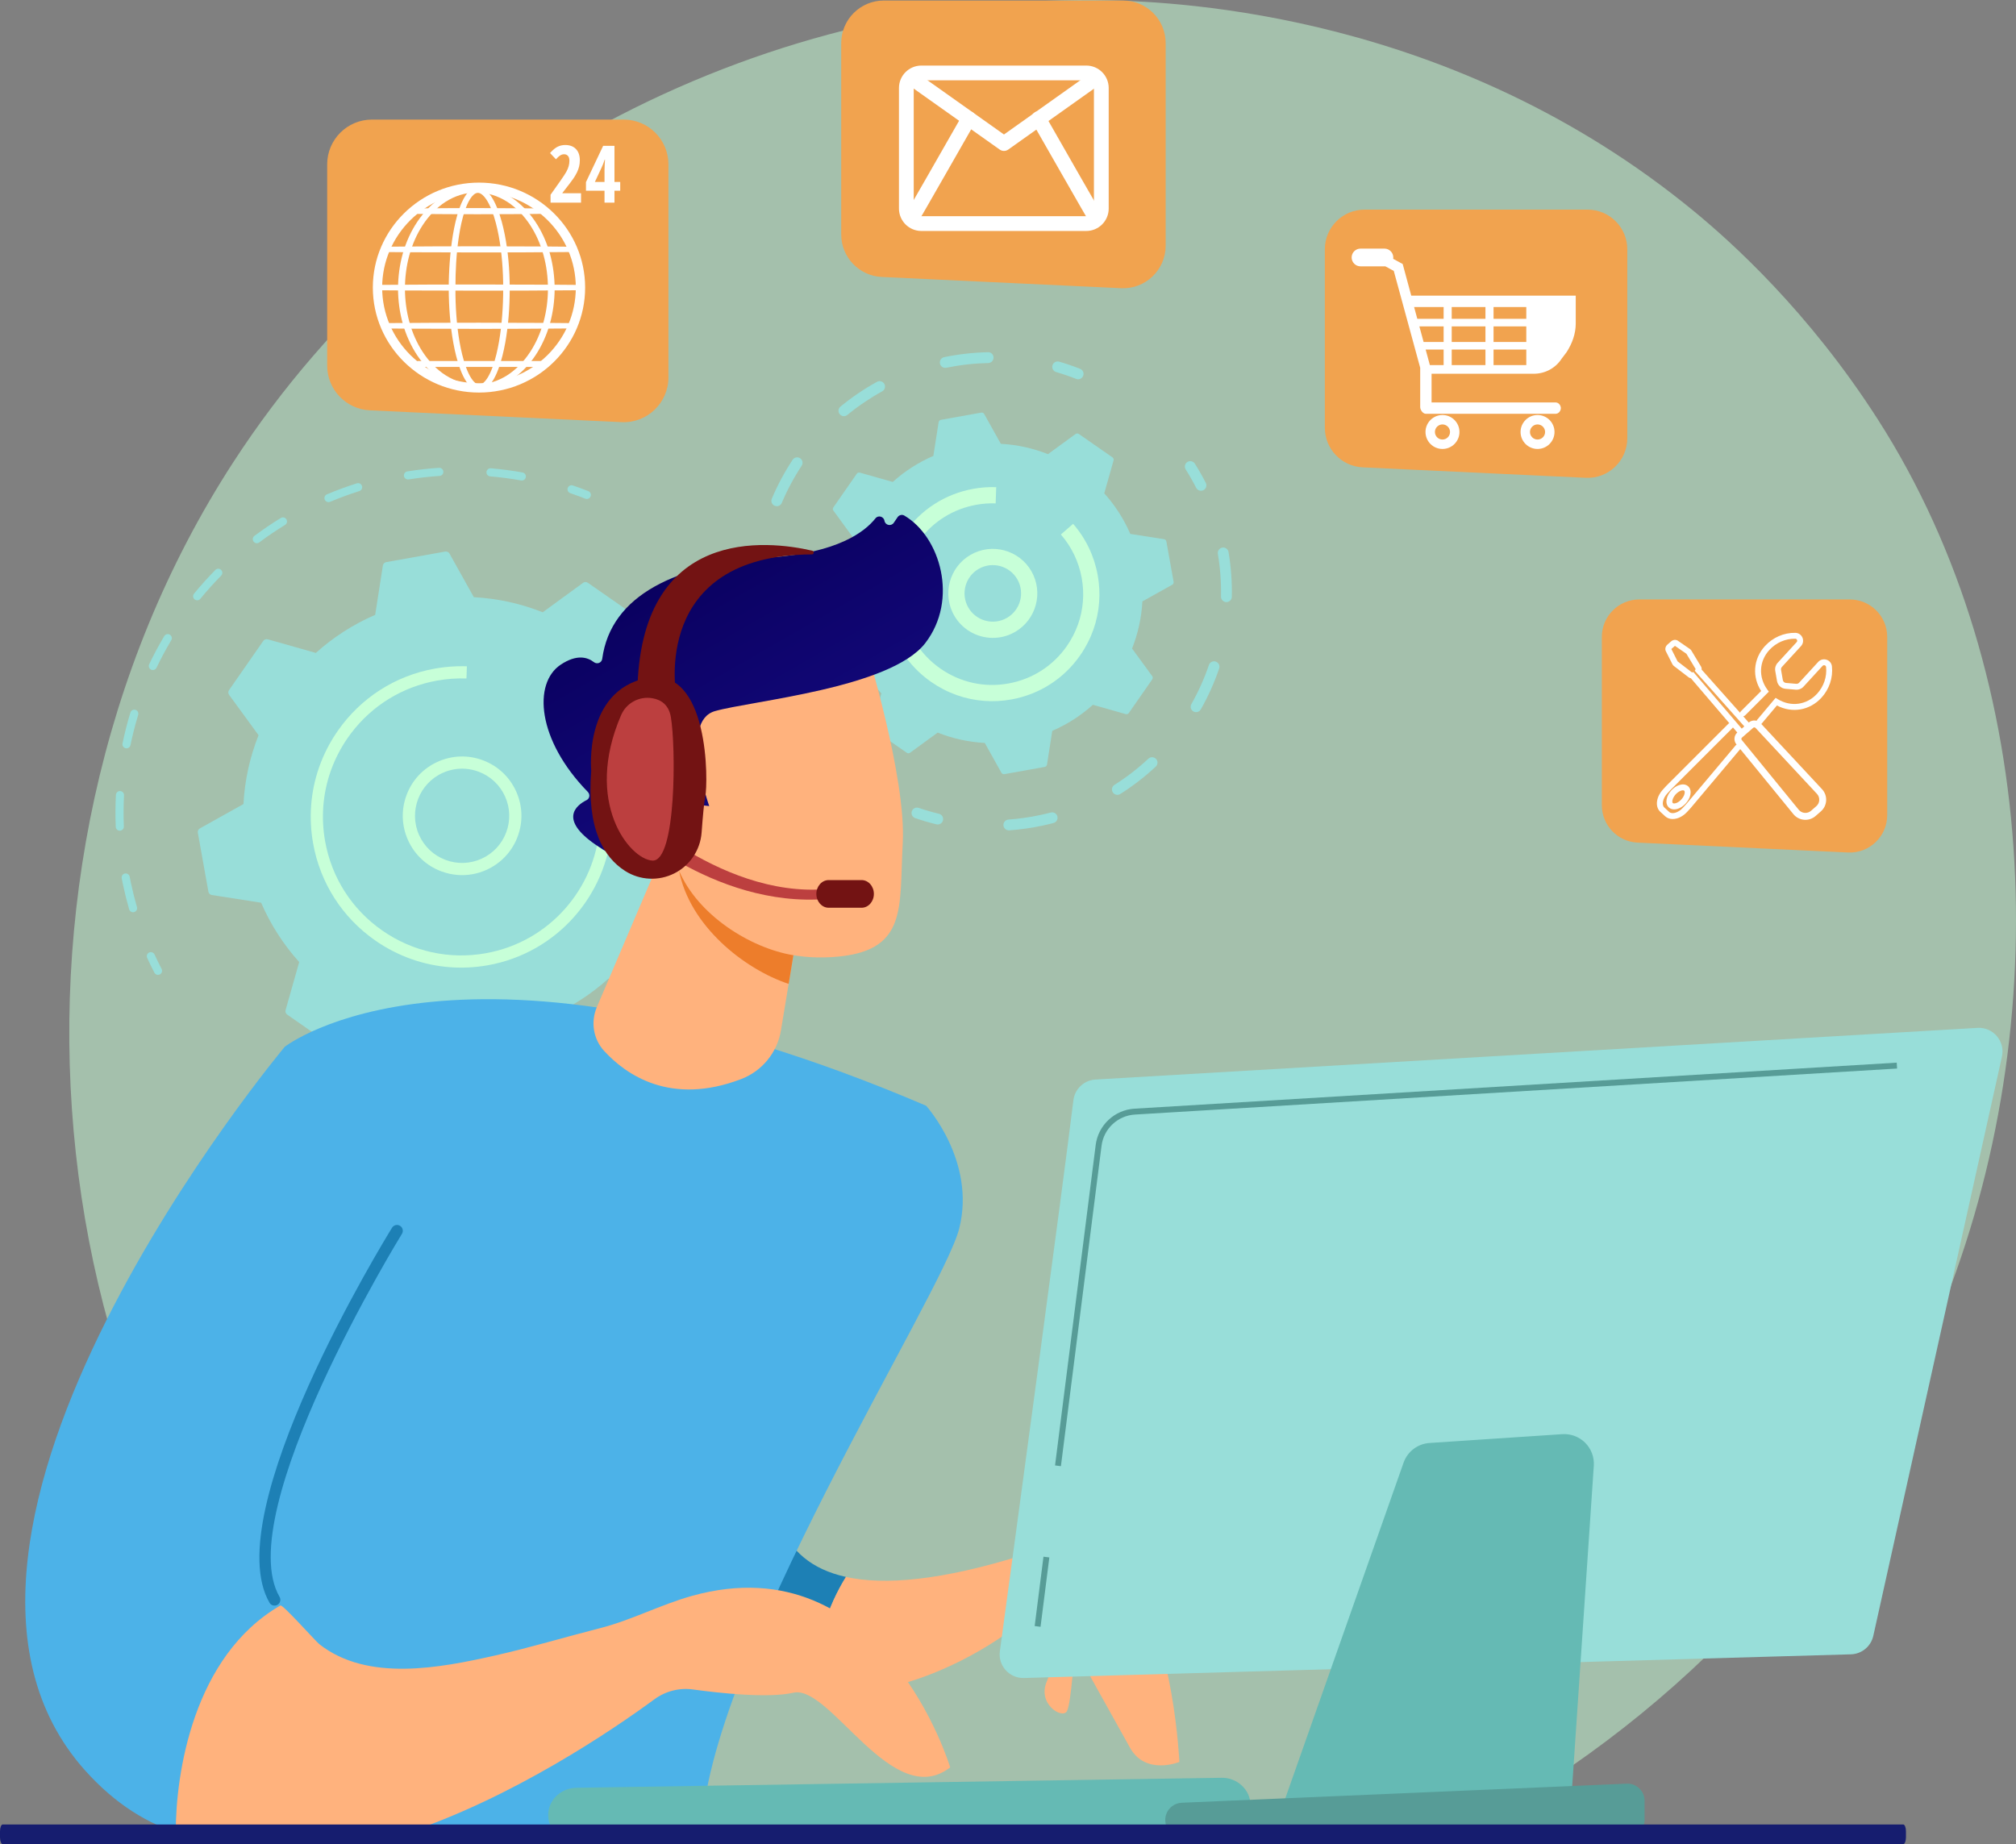 <svg xmlns="http://www.w3.org/2000/svg" xml:space="preserve" width="100%" height="100%" version="1.1" shape-rendering="geometricPrecision" text-rendering="geometricPrecision" image-rendering="optimizeQuality" fill-rule="evenodd" clip-rule="evenodd"
viewBox="0 0 32829.15 30034.49"
 xmlns:xlink="http://www.w3.org/1999/xlink"
 xmlns:xodm="http://www.corel.com/coreldraw/odm/2003">
 <rect x="0" y="0" width="32829.15" height="30034.49" fill="#808080" stroke="none"/>
 <defs>
    <linearGradient id="id0" gradientUnits="userSpaceOnUse" x1="10938.72" y1="8930.68" x2="14588.2" y2="15264.13">
     <stop offset="0" stop-opacity="1" stop-color="#09005D"/>
     <stop offset="1" stop-opacity="1" stop-color="#1A0F91"/>
    </linearGradient>
    <linearGradient id="id1" gradientUnits="userSpaceOnUse" x1="12980.34" y1="11788.53" x2="9001.08" y2="14626.18">
     <stop offset="0" stop-opacity="1" stop-color="#FEBBBA"/>
     <stop offset="1" stop-opacity="1" stop-color="#FF928E"/>
    </linearGradient>
 </defs>
 <g id="Capa_x0020_1">
  <g id="_1775052043584">
   <path fill="#C7FFD8" fill-opacity="0.502" d="M31500.42 21618.46c-1547.06,3642.73 -4389.07,6479.15 -7735.86,8259.95l-16078.91 0c-565.42,-353.34 -1135.01,-771.09 -1690.39,-1266.36 -5402.02,-4817.55 -6557.28,-14356.82 -2199.63,-21079.36 3171.58,-4892.91 8857.07,-7666.42 14259.25,-7527.72 1163.62,29.94 5623.31,214.07 9542.4,3445.77 575.74,474.71 1845.35,1602.61 2989.65,3392.02 2686.94,4201.92 2917.88,10056.06 913.49,14775.7z"/>
   <path fill="#91B3FA" fill-rule="nonzero" d="M12356.68 10560.14c-21.27,-1.62 -41.38,-13.4 -52.71,-33.4 -42.88,-75.6 -88.08,-151.07 -134.31,-224.24 -19.54,-30.86 -10.29,-71.78 20.57,-91.2 30.87,-19.53 71.78,-10.29 91.32,20.46 47.39,75.02 93.74,152.23 137.66,229.79 17.92,31.79 6.82,72.13 -24.96,90.16 -11.91,6.7 -24.86,9.36 -37.57,8.43z"/>
   <path fill="#91B3FA" fill-rule="nonzero" d="M12879.25 11823.74c-27.05,-1.97 -51.21,-20.58 -58.84,-48.31 -45.77,-165.76 -99.63,-330.7 -160.2,-490.44 -12.95,-34.1 4.28,-72.24 38.37,-85.3 34.1,-12.84 72.48,4.16 85.42,38.49 61.96,163.32 117.09,332.31 164.02,501.99 9.71,35.26 -10.98,71.66 -46.23,81.38 -7.52,2.08 -15.15,2.77 -22.54,2.19zm200.89 1352.94c-33.52,-2.42 -60.34,-30.05 -61.15,-64.26 -4.27,-171.19 -16.76,-344.34 -37.1,-514.59 -4.28,-36.3 21.61,-69.24 57.91,-73.63 36.41,-4.39 69.24,21.61 73.51,57.9 20.81,174.31 33.64,351.62 38.03,526.97 0.81,36.52 -27.97,66.92 -64.61,67.85 -2.2,0 -4.4,0 -6.59,-0.24zm-135.12 1361.27c-3.24,-0.23 -6.48,-0.81 -9.71,-1.5 -35.72,-8.09 -58.03,-43.46 -49.94,-79.18 37.92,-167.37 68.2,-338.32 90.16,-508 4.74,-36.18 38.03,-62.88 74.21,-57.1 36.18,4.62 61.84,37.79 57.1,74.09 -22.54,173.73 -53.52,348.84 -92.36,520.26 -7.39,32.36 -37.33,53.74 -69.46,51.43zm-464.2 1286.14c-8.44,-0.69 -16.88,-2.89 -24.97,-7.05 -32.59,-16.42 -45.65,-56.29 -29.12,-88.89 77.55,-152.92 148.75,-311.27 211.52,-470.55 13.41,-33.99 51.9,-50.51 85.76,-37.22 34.1,13.41 50.75,51.9 37.34,85.88 -64.27,162.98 -137.09,325.14 -216.49,481.77 -12.49,24.5 -38.15,38.02 -64.04,36.06zm-762.41 1135.06c-13.76,-0.92 -27.28,-6.24 -38.38,-15.95 -27.62,-23.93 -30.63,-65.65 -6.7,-93.28 112,-129.34 219.38,-265.73 319.13,-405.24 21.27,-29.71 62.54,-36.65 92.36,-15.38 29.71,21.38 36.64,62.65 15.37,92.36 -102.06,142.86 -212.1,282.37 -326.88,414.84 -14.22,16.52 -34.79,24.16 -54.9,22.65zm-1014.97 915.8c-19.19,-1.51 -37.45,-11.1 -49.36,-28.09 -20.92,-29.94 -13.64,-71.2 16.3,-92.12 140.21,-98.25 277.41,-204.25 408.02,-315.33 27.74,-23.57 69.47,-20.11 93.28,7.64 23.7,27.85 20.23,69.58 -7.63,93.27 -133.62,113.74 -274.17,222.28 -417.84,322.84 -12.95,9.01 -28.09,12.83 -42.77,11.79zm-1208.35 639.19c-24.73,-1.84 -47.5,-17.68 -56.87,-42.42 -13.06,-34.21 4.17,-72.47 38.26,-85.42 160.67,-61.03 319.83,-130.26 473.1,-205.62 32.71,-15.96 72.47,-2.66 88.54,30.16 16.18,32.83 2.66,72.48 -30.17,88.66 -156.96,77.21 -319.94,148.07 -484.42,210.48 -9.37,3.59 -18.96,4.86 -28.44,4.16zm-1327.98 325.96c-30.97,-2.31 -56.87,-26.24 -60.68,-58.14 -4.39,-36.29 21.5,-69.24 57.79,-73.63 164.95,-19.65 331.39,-47.28 494.83,-81.95l14.22 -3.01c35.71,-7.51 70.97,15.26 78.48,50.98 7.63,35.71 -15.26,70.97 -50.97,78.48l-14.22 3.01c-167.37,35.6 -337.74,63.8 -506.62,84.03 -4.27,0.46 -8.67,0.57 -12.83,0.23zm-1068.25 24.62c-100.1,-6.24 -202.86,-17.8 -302.72,-30.63 -36.27,-4.74 -61.85,-37.91 -57.16,-74.21 4.68,-36.18 38.09,-60.91 74.03,-57.1 97.56,12.6 198.7,22.31 295.68,29.94 71.77,5.31 145.29,9.25 218.57,11.79 37.34,-1.5 65.07,31.78 63.8,68.31 -1.15,36.53 -31.78,65.19 -68.31,63.92 -75.01,-2.54 -150.38,-6.59 -223.89,-12.02z"/>
   <path fill="#98DED9" fill-rule="nonzero" d="M2568.08 15876.91c-22.13,-1.73 -42.91,-14.33 -53.88,-35.6 -40.6,-78.25 -80.14,-159.16 -117.59,-240.53 -15.27,-33.18 -0.72,-72.48 32.48,-87.85 33.31,-15.26 72.49,-0.58 87.79,32.48 36.53,79.52 75.16,158.58 114.82,234.99 16.83,32.47 4.16,72.35 -28.27,89.23 -11.29,5.89 -23.52,8.09 -35.35,7.28z"/>
   <path fill="#98DED9" fill-rule="nonzero" d="M8492.38 7825.7c-2.32,-0.11 -4.63,-0.46 -6.83,-0.81 -166.21,-29.82 -335.54,-52.12 -503.26,-66.34 -36.41,-3.01 -63.34,-35.03 -60.34,-71.44 3.12,-36.17 34.8,-63.11 70.86,-60.45 0.23,0 0.46,0 0.69,0 171.77,14.56 345.14,37.45 515.41,67.85 35.94,6.47 59.87,40.92 53.4,76.87 -6.02,33.63 -36.53,56.87 -69.93,54.32zm-1854.04 -16.87c-29.86,-2.2 -55.4,-24.74 -60.36,-55.6 -5.77,-36.06 18.84,-70.05 54.94,-75.71 170.5,-27.28 344.23,-46.93 516.45,-58.37 36.18,-2.31 67.97,25.08 70.51,61.61 2.43,36.41 -25.2,67.96 -61.73,70.39 -168.06,11.33 -337.86,30.4 -504.39,56.99 -5.19,0.8 -10.36,1.03 -15.42,0.69zm-1293.65 369.07c-24.02,-1.85 -46.18,-16.65 -56.13,-40.34 -14.17,-33.64 1.62,-72.48 35.31,-86.69 159,-66.93 323.09,-127.27 487.7,-179.28 34.94,-11.1 72.02,8.32 83.02,43.23 11.04,34.79 -8.28,72.01 -43.13,82.99 -160.75,50.86 -320.98,109.69 -476.23,175.12 -10.01,4.16 -20.43,5.66 -30.54,4.97zm-1166.99 668.67c-18.42,-1.39 -36.16,-10.41 -48.09,-26.36 -21.9,-29.24 -15.91,-70.74 13.37,-92.58 137.96,-103.22 282.6,-201.36 429.91,-291.51 31.2,-19.07 71.91,-9.37 91,21.84 19.1,31.1 9.32,71.9 -21.85,90.97 -143.84,88.08 -285.08,183.9 -419.82,284.69 -13.31,9.94 -29.15,14.1 -44.52,12.95zm-971.84 930.12c-13.09,-1.03 -26.01,-5.89 -36.95,-14.79 -28.27,-23.23 -32.42,-64.84 -9.24,-93.16 109.24,-133.39 226.12,-263.31 347.39,-386.41 25.62,-25.89 67.52,-26.24 93.57,-0.58 26.05,25.66 26.32,67.5 0.66,93.63 -118.39,120.09 -232.57,247.01 -339.27,377.27 -14.19,17.34 -35.38,25.55 -56.16,24.04zm-721.49 1135.53c-8,-0.58 -15.98,-2.54 -23.61,-6.24 -32.98,-15.72 -46.94,-55.25 -31.2,-88.19 74.43,-155.81 156.96,-309.89 245.31,-458.19 18.67,-31.44 59.24,-41.84 90.73,-23 31.39,18.72 41.68,59.29 22.94,90.73 -86.27,144.72 -166.86,295.33 -239.52,447.44 -12.12,25.31 -38.26,39.42 -64.65,37.45zm-429.18 1275.27c-2.83,-0.23 -5.69,-0.57 -8.53,-1.15 -35.8,-7.4 -58.81,-42.43 -51.45,-78.26 34.85,-169.1 78.06,-338.55 128.42,-503.61 10.65,-35.02 47.85,-54.55 82.61,-44.04 34.95,10.75 54.67,47.74 43.99,82.65 -49.17,161.24 -91.36,326.65 -125.39,491.82 -6.81,32.94 -36.98,55.02 -69.65,52.59zm-109.49 1341.39c-33.07,-2.55 -59.73,-29.48 -61.09,-63.34 -7.01,-172.46 -6.02,-347.46 3,-519.8 1.89,-36.52 33.01,-64.61 69.51,-62.64 35.15,2.31 64.58,32.94 62.64,69.46 -8.78,168.41 -9.77,339.25 -2.92,507.54 1.48,36.53 -26.9,67.39 -63.44,68.89 -2.6,0.12 -5.15,0 -7.7,-0.11zm215.84 1328.09c-26.8,-1.96 -50.78,-20.22 -58.65,-47.62 -37.46,-130.04 -70.79,-263.31 -98.95,-396 -7.74,-36.53 -15.1,-72.94 -22.14,-109.35 -6.91,-35.94 16.61,-70.62 52.49,-77.55 36.1,-7.06 70.59,16.64 77.51,52.47 6.83,35.6 14.06,71.32 21.59,107.03 27.54,129.46 60.07,259.61 96.66,386.76 10.11,35.02 -10.16,71.78 -45.26,81.83 -7.78,2.32 -15.61,3.01 -23.25,2.43z"/>
   <path fill="#98DED9" fill-rule="nonzero" d="M9551.15 8126.34c-6.47,-0.46 -12.94,-1.96 -19.41,-4.39 -80.34,-31.79 -162.87,-62.18 -245.28,-90.16 -34.56,-11.78 -53.06,-49.35 -41.27,-84.03 11.79,-34.56 49.48,-53.4 83.92,-41.26 84.38,28.78 168.99,59.76 251.29,92.35 33.98,13.41 50.62,51.78 37.21,85.88 -10.86,27.63 -38.25,43.81 -66.46,41.61z"/>
   <path fill="#98DED9" fill-rule="nonzero" d="M9572.54 9491.31c-23.35,-16.3 -54.56,-15.95 -77.56,0.93l-657.12 479.68c-353.11,-140.32 -731.08,-225.28 -1121.53,-245.85l-396.35 -709.82c-13.99,-24.97 -42.08,-38.26 -70.16,-33.18l-960.58 172c-28.07,5.09 -49.86,27.39 -54.27,55.48l-125.35 803.33c-358.99,154.89 -684,365.72 -966.46,619.89l-782.74 -221.81c-27.44,-7.74 -56.78,2.78 -73.06,26.12l-557.55 800.91c-16.31,23.46 -15.95,54.55 0.86,77.55l479.68 657.12c-140.24,353.12 -225.17,731.08 -245.83,1121.53l-709.83 396.47c-24.91,13.87 -38.23,41.96 -33.21,70.04l172.07 960.65c5.02,28.09 27.31,49.82 55.49,54.21l803.3 125.41c154.9,358.9 365.76,683.93 619.88,966.42l-221.79 782.76c-7.76,27.39 2.72,56.75 26.13,73.05l800.87 557.48c23.41,16.41 54.58,15.95 77.61,-0.81l657.07 -479.69c353.1,140.21 731.05,225.16 1121.51,245.85l396.46 709.82c13.87,24.85 42.07,38.26 70.16,33.17l960.53 -171.99c28.09,-5.08 49.82,-27.39 54.21,-55.48l125.41 -803.33c359.01,-154.88 684.04,-365.83 966.42,-619.89l782.76 221.81c27.39,7.74 56.75,-2.77 73.05,-26.12l557.59 -800.9c16.3,-23.47 15.95,-54.56 -0.93,-77.56l-479.68 -657.12c140.32,-353.11 225.28,-731.08 245.85,-1121.54l709.94 -396.46c24.85,-13.87 38.14,-42.07 33.17,-70.16l-172.11 -960.53c-4.97,-28.08 -27.28,-49.81 -55.48,-54.21l-803.33 -125.41c-154.88,-359.01 -365.71,-683.93 -619.89,-966.42l221.81 -782.76c7.75,-27.39 -2.66,-56.75 -26.12,-73.05l-800.9 -557.59z"/>
   <path fill="#C7FFD8" fill-rule="nonzero" d="M7581.09 12520.96c-126.22,-9.36 -253.48,12.83 -372.07,66.46 -385.49,174.19 -557.37,629.6 -383.18,1015.09 84.5,186.78 236.49,329.42 428.25,401.89 191.76,72.36 400.17,65.77 586.95,-18.72 186.68,-84.38 329.43,-236.49 401.78,-428.25 72.36,-191.76 65.77,-400.16 -18.72,-586.95 -84.38,-186.68 -236.49,-329.42 -428.25,-401.78 -69.93,-26.36 -142.17,-42.31 -214.76,-47.74zm-126.69 1729.18c-91.42,-6.82 -182.28,-26.82 -270.47,-59.99 -241.23,-91.2 -432.7,-270.82 -538.92,-505.81 -106.27,-235.1 -114.65,-497.48 -23.56,-738.83 91.07,-241.34 270.74,-432.76 505.73,-538.98 235.1,-106.23 497.49,-114.55 738.83,-23.58 241.35,91.08 432.76,270.7 538.98,505.81 106.34,235.1 114.66,497.48 23.58,738.83 -91.08,241.35 -270.7,432.64 -505.81,538.98 -149.22,67.5 -309.54,95.48 -468.36,83.57z"/>
   <path fill="#C7FFD8" fill-rule="nonzero" d="M7327.61 15752.31c-432.3,-32.25 -849.88,-179.62 -1215.08,-433.91 -537.93,-374.51 -897.83,-936.03 -1013.42,-1581.23 -37.14,-207.25 -47.6,-415.19 -32.32,-619.9 32.31,-432.29 179.66,-849.68 433.84,-1214.82 374.49,-537.94 936.07,-897.88 1581.24,-1013.46 16.88,-3.01 33.75,-5.9 50.63,-8.44 138.81,-21.96 279.14,-32.02 418.42,-30.17 17.34,0.23 34.68,0.69 52.01,1.27l-6.93 198.47c-159.28,-5.67 -320.52,5.89 -479.11,34.33l0 0c-561.43,100.56 -1053.97,402.47 -1396.92,853.84 -19.3,25.42 -38.11,51.32 -56.4,77.55 -233.62,335.67 -369.04,719.3 -398.73,1116.58 -14.08,188.17 -4.43,379.24 29.69,569.72 106.22,592.96 437.02,1109.18 931.46,1453.39 494.4,344.22 1093.3,475.3 1686.26,368.96 1033.57,-185.06 1777.14,-1050.92 1851.81,-2052.71 13.76,-184.83 4.74,-374.27 -29.36,-564.99 -72.12,-402.36 -251.51,-777.09 -518.87,-1083.51l149.69 -130.5c290.93,333.47 486.16,741.14 564.53,1178.99 37.21,207.48 47.04,413.57 32.01,614.69 -81.26,1090.1 -890.36,2032.02 -2014.79,2233.48 -207.13,37.11 -415.08,47.63 -619.66,32.37z"/>
   <path fill="#98DED9" fill-rule="nonzero" d="M19550.58 7992.73c-29.71,-2.2 -57.56,-19.42 -72.01,-47.97 -52.01,-102.06 -109.23,-202.74 -170.26,-299.26 -26.01,-41.03 -13.75,-95.47 27.39,-121.48 41.15,-25.89 95.59,-13.64 121.6,27.4 63.92,101.02 123.91,206.55 178.35,313.47 22.08,43.46 4.74,96.4 -38.61,118.47 -14.9,7.63 -30.86,10.52 -46.46,9.37z"/>
   <path fill="#98DED9" fill-rule="nonzero" d="M19964.61 9805.94c-46.35,-3.47 -82.53,-42.65 -81.49,-89.7 4.86,-231.86 -12.25,-466.16 -50.97,-696.18 -8.09,-48.08 24.27,-93.51 72.24,-101.48 47.97,-8.55 93.51,24.15 101.6,72.12 40.57,241 58.49,486.39 53.4,729.13 -1.04,48.77 -41.38,87.26 -89.93,86.34 -1.73,0 -3.23,-0.12 -4.85,-0.23zm-493.79 1792.52c-12.59,-0.92 -25.08,-4.51 -36.87,-11.21 -42.3,-23.93 -57.21,-77.67 -33.17,-120.1 114.66,-202.62 210.83,-416.92 285.61,-636.88 15.72,-46.12 65.54,-70.97 111.89,-55.02 46.12,15.72 70.74,65.65 55.02,111.77 -78.37,230.37 -179.04,454.84 -299.25,667.06 -17.34,30.62 -50.28,46.81 -83.23,44.38zm-1281.74 1346.47c-26.82,-1.96 -52.48,-16.18 -67.96,-40.8 -26.01,-41.15 -13.76,-95.59 27.39,-121.6 196.38,-123.91 382.13,-267.47 552.16,-426.4 35.49,-33.29 91.2,-31.44 124.6,4.28 33.17,35.49 31.33,91.31 -4.28,124.49 -178,166.56 -372.65,316.71 -578.39,446.74 -16.53,10.52 -35.37,14.68 -53.52,13.29zm-1767.21 578.4c-42.88,-3.24 -78.14,-37.45 -81.25,-81.6 -3.47,-48.55 33.05,-90.74 81.6,-94.21 170.61,-12.13 342.83,-36.52 511.93,-72.47 59.64,-12.6 118.6,-26.7 176.85,-41.96 47.16,-12.48 95.36,15.72 107.73,62.88 12.37,47.04 -15.84,95.25 -62.88,107.61 -61.03,16.07 -122.64,30.63 -185.17,43.93 -176.96,37.56 -357.28,63.11 -535.86,75.82 -4.4,0.35 -8.67,0.35 -12.95,0z"/>
   <path fill="#98DED9" fill-rule="nonzero" d="M15263.69 13427.39c-4.74,-0.34 -9.48,-1.04 -14.22,-2.19 -116.62,-28.09 -233.14,-61.96 -346.18,-100.8 -46,-15.72 -70.62,-65.76 -54.79,-111.88 15.72,-46.01 65.77,-70.51 111.89,-54.91 107.96,36.99 219.04,69.36 330.35,96.17 47.39,11.44 76.51,59.07 65.07,106.34 -10.28,42.54 -49.82,70.39 -92.12,67.27z"/>
   <path fill="#91B3FA" fill-rule="nonzero" d="M12773.02 11478.83c-29.47,-2.2 -57.1,-19.07 -71.78,-47.28 -54.9,-105.99 -105.76,-216.26 -150.95,-327.69 -18.27,-44.96 3.46,-96.51 48.54,-114.77 45.08,-18.27 96.52,3.46 114.78,48.66 43.12,106.22 91.66,211.41 144.14,312.66 22.42,43.12 5.55,96.29 -37.68,118.71 -15.03,7.86 -31.33,10.87 -47.05,9.71z"/>
   <path fill="#98DED9" fill-rule="nonzero" d="M15386.33 5990.76c-38.26,-2.78 -71.55,-30.63 -79.76,-70.04 -9.82,-47.63 20.92,-94.32 68.66,-104.15 235.45,-48.55 475.76,-75.48 714.21,-80.1 49.7,-2.89 88.89,37.56 89.82,86.34 0.92,48.66 -37.69,88.89 -86.35,89.81 -227.71,4.51 -457.14,30.29 -682.19,76.64 -8.21,1.73 -16.42,2.08 -24.39,1.5zm-1650.35 787.15c-23.12,-1.74 -45.54,-12.6 -61.5,-31.91 -30.97,-37.56 -25.54,-93.16 12.03,-124.02 184.82,-152.11 385.02,-287.93 595.04,-403.51 42.65,-23.35 96.17,-7.75 119.75,34.79 23.34,42.65 7.86,96.17 -34.8,119.75 -200.42,110.27 -391.49,239.84 -567.99,385.02 -18.15,15.02 -40.69,21.5 -62.53,19.88zm-1092.88 1466.22c-9.24,-0.69 -18.61,-2.89 -27.74,-6.82 -44.85,-18.84 -65.77,-70.51 -46.93,-115.36 93.05,-220.54 207.14,-433.56 339.02,-633.65 26.82,-40.57 81.49,-51.78 122.18,-24.96 40.57,26.7 51.78,81.37 24.96,122.06 -125.87,190.95 -234.87,394.61 -323.76,605.09 -15.02,35.72 -50.97,56.3 -87.73,53.64zm-284.46 1806.62c-42.3,-3.24 -77.33,-36.64 -81.14,-80.22 -18.26,-208.28 -19.65,-419.58 -4.16,-627.98 2.31,-30.51 4.97,-60.91 7.97,-91.31 4.86,-48.32 49.13,-80.8 96.41,-78.95 48.43,4.74 83.79,47.97 78.94,96.4 -2.89,28.9 -5.32,57.79 -7.51,86.92 -14.91,198.93 -13.53,400.63 3.93,599.55 4.27,48.43 -31.56,91.2 -80.1,95.48 -4.86,0.46 -9.71,0.46 -14.34,0.11z"/>
   <path fill="#98DED9" fill-rule="nonzero" d="M17550.11 6176.74c-8.66,-0.58 -17.33,-2.54 -25.89,-5.9 -106.33,-42.07 -215.8,-79.52 -325.49,-111.42 -46.69,-13.52 -73.63,-62.53 -59.99,-109.23 13.53,-46.7 62.3,-73.75 109.23,-59.99 114.89,33.41 229.67,72.59 341.1,116.63 45.31,17.91 67.5,69.12 49.59,114.43 -14.57,36.75 -51.09,58.25 -88.55,55.48z"/>
   <path fill="#98DED9" fill-rule="nonzero" d="M17567.92 7067.8c-16.07,-11.21 -37.34,-10.98 -53.06,0.58l-449.52 328.15c-241.57,-95.94 -500.14,-154.08 -767.26,-168.18l-271.17 -485.58c-9.48,-17.11 -28.78,-26.24 -47.97,-22.77l-657.11 117.66c-19.19,3.47 -34.1,18.73 -37.1,38.03l-85.77 549.5c-245.62,106 -468.01,250.25 -661.16,424.09l-535.51 -151.76c-18.73,-5.32 -38.84,1.85 -49.93,17.91l-381.44 547.88c-11.21,15.96 -10.98,37.34 0.58,53.06l328.15 449.52c-95.94,241.57 -154.08,500.14 -168.18,767.26l-485.58 271.17c-17.11,9.48 -26.12,28.78 -22.77,47.97l117.78 657.11c3.35,19.19 18.61,34.1 37.91,37.1l549.5 85.77c106,245.62 250.25,467.9 424.09,661.16l-151.65 535.51c-5.32,18.73 1.85,38.84 17.8,49.93l547.89 381.44c16.06,11.21 37.33,10.87 53.05,-0.57l449.52 -328.16c241.57,95.94 500.14,154.08 767.26,168.18l271.17 485.58c9.59,16.99 28.78,26.13 47.97,22.77l657.23 -117.78c19.18,-3.35 34.1,-18.61 36.99,-37.91l85.76 -549.5c245.62,-106 468.01,-250.25 661.16,-424.09l535.51 151.65c18.73,5.31 38.84,-1.85 49.93,-17.8l381.44 -547.88c11.21,-16.07 10.98,-37.34 -0.57,-53.17l-328.16 -449.41c95.94,-241.57 154.08,-500.14 168.18,-767.26l485.58 -271.17c17.11,-9.59 26.24,-28.78 22.77,-48.08l-117.78 -657c-3.35,-19.3 -18.61,-34.21 -37.91,-37.22l-549.5 -85.76c-105.99,-245.51 -250.25,-467.9 -424.09,-661.05l151.77 -535.51c5.31,-18.73 -1.86,-38.84 -17.92,-50.05l-547.88 -381.32z"/>
   <path fill="#C7FFD8" fill-rule="nonzero" d="M15977.56 9244.42c-231.52,104.49 -334.63,377.97 -230.02,609.37 104.6,231.29 377.85,334.63 609.37,229.9 231.41,-104.6 334.51,-377.96 230.02,-609.37 -104.61,-231.29 -377.97,-334.62 -609.37,-229.9l0 0zm136.85 1142.46c-256.26,-19.07 -494.71,-174.08 -607.76,-424.21 -164.71,-364.21 -2.31,-794.54 361.91,-959.25l0 0c364.33,-164.6 794.66,-2.2 959.25,362.02 164.6,364.21 2.2,794.54 -362.02,959.25 -113.96,51.44 -234.52,70.97 -351.38,62.19z"/>
   <path fill="#C7FFD8" fill-rule="nonzero" d="M16027.26 11414.91c-307.12,-22.77 -603.71,-127.49 -863.09,-308.16 -382.13,-265.96 -637.69,-664.85 -719.88,-1123.04 -26.35,-147.26 -33.75,-294.98 -22.88,-440.38 22.88,-307 127.61,-603.49 308.15,-862.86 265.97,-382.13 664.86,-637.81 1123.16,-719.88 122.41,-21.96 246.89,-30.86 370.11,-26.47l-9.36 264.23c-104.38,-3.7 -210.14,3.82 -314.05,22.43 -371.84,66.69 -697.57,268.04 -922.73,568.92 -3.35,4.5 -6.71,9.01 -10.06,13.64 -6.82,9.36 -13.52,18.61 -20.11,28.2 -153.15,219.96 -241.92,471.48 -261.34,732.01 -9.25,123.22 -2.89,248.63 19.42,373.47 69.69,388.83 286.54,727.15 610.64,952.78 324.22,225.85 716.87,311.97 1105.59,241.92 388.72,-69.58 727.16,-286.43 952.78,-610.53 153.16,-220.08 241.93,-471.6 261.35,-732.13 9.24,-123.21 2.89,-248.51 -19.42,-373.34 -47.28,-264.01 -164.83,-509.63 -340.06,-710.4l199.27 -173.84c206.67,236.83 345.26,526.49 400.98,837.54 26.46,147.14 33.86,294.86 23,440.27 -22.89,307 -127.61,603.48 -308.16,862.86 -265.97,382.13 -664.85,637.81 -1123.16,719.87 -147.14,26.36 -294.86,33.75 -440.15,22.89z"/>
   <path fill="#1D80B5" d="M13775.62 25682.5c-2291.16,-505.23 -565.22,-3904.06 -483.84,-4035.6l-4105.88 1441.83c0,0 -366.65,1975.84 2188.41,3794.26 646.36,460.03 1300.46,658.38 1917.01,698.84 -42.08,-793.16 192.79,-1427.27 484.3,-1899.33z"/>
   <path fill="#FFB27D" d="M18439.21 25838.89c-673.29,-822.75 -1790.33,-509.51 -1790.33,-509.51 -1331.21,414.61 -2250.36,490.55 -2873.26,353.12 -291.51,472.06 -526.38,1106.17 -484.3,1899.33 1334.22,87.49 2492.63,-566.38 3016.35,-922.04 188.64,-128.07 446.05,-86.35 579.44,98.48 135.58,187.71 251.52,425.01 164.13,615.15 -172.34,374.97 247.36,629.14 322.14,496.68 74.79,-132.46 124.84,-1029.88 124.84,-1029.88 0,0 649.71,1174.48 905.04,1627.35 255.22,452.87 802.18,228.28 802.18,228.28 0,0 -93.05,-2034.21 -766.23,-2856.96z"/>
   <path fill="#4CB2E8" d="M4636.62 17048.73c0,0 2882.86,-2271.05 10444.1,959.26 0,0 817.77,902.04 539.21,2001.27 -275.72,1087.56 -4132.46,7085.3 -4196.07,9869.15l-6941.04 0c-373.71,-1811.02 -1352.69,-7612.16 153.8,-12829.68z"/>
   <path fill="#FFB27D" d="M10753.72 13978.16l-1034.5 2424.32c-102.65,240.66 -58.61,520.38 118.36,713.29 357.39,389.76 1082.58,896.96 2230.71,459.11 341.56,-130.15 589.03,-432.29 648.79,-792.92l440.04 -2656.89 -2403.4 -146.91z"/>
   <path fill="#FFB27D" d="M14106.32 10551.71c0,0 653.3,2115.7 594.12,3181.29 -59.07,1065.6 92.46,1778.31 -1155.87,1854.94 -1248.34,76.64 -2211.87,-648.32 -2652.95,-1765.59 0,0 -694.34,-1723.17 -423.63,-2366.98 270.59,-643.83 3638.33,-903.66 3638.33,-903.66z"/>
   <path fill="#ED7D2B" d="M12842.61 16024.07l77.31 -466.81c-710.66,-118.23 -1557.18,-657.72 -1862.1,-1377.28 170.86,890.59 1051.05,1600.62 1784.79,1844.09z"/>
   <path fill="url(#id0)" d="M11394.65 13110.57l154.77 17.22c0,0 -491.94,-1379.41 94.09,-1546.78 586.14,-167.37 2856.61,-372.43 3423.45,-1106.75 546.38,-707.85 244,-1734.73 -341.44,-2077.9 -37.11,-21.73 -85.07,-8.56 -109.23,27.04l-61.84 90.85c-42.31,62.19 -138.82,41.27 -151.65,-32.82 -12.14,-70.4 -102.3,-95.48 -146.57,-39.53 -172.91,219.27 -612.61,558.05 -1699.35,635.84 -1541.93,110.27 -2609.03,610.3 -2750.05,1651.74 -8.9,66 -83.68,94.55 -136.39,53.86 -103.92,-80.45 -278.91,-132.23 -539.79,41.73 -453.8,302.61 -384.91,1226.38 441.43,2072.24 39.29,40.22 31.43,107.61 -18.73,132.93 -176.85,88.88 -451.14,316.82 147.72,728.31 612.61,420.85 1002.49,425.94 1152.05,404.9 40.34,-5.66 70.63,-38.38 72.59,-78.94l46.01 -931.75c2.42,-48.2 44.96,-84.38 92.93,-79.06l330 36.87z"/>
   <path fill="url(#id1)" d="M11411.06 13308.34c0,0 -191.3,-1326.25 -809.57,-1029.3 -618.16,296.94 138.82,1477.55 598.05,1577.64l211.52 -548.34z"/>
   <path fill="#65BAB4" d="M9382.05 30008.11c7.97,0.35 16.06,0.35 24.16,0.23l10497.26 -162.52c259.49,-3.92 465.7,-206.78 460.61,-453.21 -5.08,-246.43 -220.42,-446.98 -479.11,-438.77l-10497.26 162.4c-259.49,3.93 -465.7,206.9 -460.61,453.22 4.97,238.69 206.44,430.56 454.95,438.65z"/>
   <path fill="#731313" d="M11012.4 11321.05c0,0 -427.21,-2279.03 2207.48,-2291.74 36.41,-0.23 42.54,-52.48 6.94,-60.68 -721.73,-166.33 -2816.62,-412.65 -2848.18,2322.25 401.43,144.49 633.76,30.17 633.76,30.17z"/>
   <path fill="#98DED9" d="M17479.61 17918.99c-176.39,1441.83 -970.24,7300.01 -1197.48,8973.82 -31.91,235.45 155,442.47 392.53,435.65l13466 -385.37c176.26,-4.97 326.53,-129.11 364.79,-301.22l2094.78 -9433.74c55.37,-249.44 -143.21,-482.58 -398.31,-467.67l-14362.84 841.36c-185.63,10.87 -336.82,152.57 -359.47,337.17z"/>
   <path fill="#65BAB4" d="M22892.54 23834.96l-1990.29 5648.85 4627.76 98.02 385.37 -5713.01c18.03,-268.04 -204.25,-490.66 -472.41,-472.86l-2161.13 143.56c-177.19,11.79 -330.35,127.95 -389.3,295.44z"/>
   <path fill="#65BAB4" d="M20956.58 29446.24l4537.37 96.17 382.82 -5676.13c7.86,-116.63 -35.02,-231.06 -117.67,-313.7 -82.65,-82.76 -196.84,-125.53 -313.59,-117.9l-2161.13 143.44c-161.93,10.75 -301.45,116.63 -355.42,269.67l-1972.38 5598.45zm4609.6 175.12l-36.98 -0.81 -4681.16 -99.18 2007.98 -5699.24c64.15,-182.28 230.36,-308.39 423.28,-321.22l2161.13 -143.56c139.28,-8.9 274.98,41.96 373.46,140.44 98.36,98.6 149.45,234.76 140.09,373.69l-387.8 5749.88z"/>
   <path fill="#579C97" d="M19026.16 29564.26c-50.97,155.46 64.73,315.32 228.4,315.32l7247.3 0c132.7,0 240.31,-107.61 240.31,-240.42l0 -310.82c0,-136.74 -113.97,-245.96 -250.71,-240.07l-7247.19 310.81c-100.09,4.28 -186.9,70.05 -218.11,165.18z"/>
   <path fill="#579C97" d="M26502.1 29126.64c-3.01,0 -5.9,0.12 -8.91,0.24l-7247.3 310.81c-83.45,3.58 -156.97,59.29 -182.97,138.59l0 0c-20.35,62.18 -10.06,128.18 28.32,181.24 38.37,52.93 97.9,83.33 163.32,83.33l7247.3 0c111.2,0 201.59,-90.5 201.59,-201.69l0 -310.82c0,-55.48 -22.08,-107.26 -62.19,-145.64 -37.91,-36.29 -87.04,-56.06 -139.16,-56.06zm-0.24 791.66l-7247.3 0c-90.62,0 -172.92,-42.08 -226.09,-115.47 -53.05,-73.28 -67.27,-164.6 -39.07,-250.59 35.95,-109.81 137.67,-186.91 253.14,-191.88l7247.3 -310.81c76.87,-3.35 149.57,24.16 205.05,77.33 55.48,53.05 86,124.71 86,201.46l0 310.82c0,153.96 -125.18,279.14 -279.03,279.14z"/>
   <path fill="#579C97" d="M17276.17 23878.65l-95.47 -12.14 661.62 -5217.82c41.03,-323.65 307.12,-572.74 632.72,-592.39l12411.73 -749.58 5.89 96.05 -12411.84 749.59c-279.37,16.87 -507.77,230.71 -542.91,508.46l-661.74 5217.83z"/>
   <polygon fill="#579C97" points="16944.56,26494.5 16848.96,26482.48 16992.29,25352.85 17087.77,25364.87 "/>
   <path fill="#F1A34F" d="M21573.93 4060.57l0 2905.05c0,345.14 271.17,629.49 615.96,645.67l3632.9 170.6c368.49,17.34 676.64,-276.71 676.64,-645.55l0 -3075.77c0,-356.93 -289.42,-646.36 -646.36,-646.36l-3632.9 0c-356.93,0 -646.24,289.43 -646.24,646.36z"/>
   <path fill="#F1A34F" d="M13698.64 702.08l0 3116.22c0,370.23 290.94,675.15 660.82,692.48l3896.89 183.09c395.19,18.61 725.77,-296.82 725.77,-692.48l0 -3299.31c0,-382.94 -310.35,-693.29 -693.29,-693.29l-3896.89 0c-382.83,0 -693.3,310.35 -693.3,693.29z"/>
   <path fill="white" d="M15003.85 1308.33c-68.54,0 -124.37,55.83 -124.37,124.49l0 1963.94c0,68.54 55.83,124.37 124.37,124.37l2685.55 0c68.66,0 124.48,-55.83 124.48,-124.37l0 -1963.94c0,-68.66 -55.82,-124.49 -124.48,-124.49l-2685.55 0zm2685.55 2453.34l-2685.55 0c-201.23,0 -364.91,-163.67 -364.91,-364.91l0 -1963.94c0,-201.24 163.68,-365.02 364.91,-365.02l2685.55 0c201.24,0 365.02,163.78 365.02,365.02l0 1963.94c0,201.24 -163.78,364.91 -365.02,364.91z"/>
   <path fill="white" d="M16349.05 2458.07c-24.39,0 -48.77,-7.28 -69.58,-22.19l-1504.83 -1067.09c-54.21,-38.38 -67.04,-113.51 -28.55,-167.72 38.38,-54.1 113.51,-66.93 167.6,-28.44l1435.25 1017.75 1416.52 -1006.07c54.2,-38.49 129.22,-25.89 167.71,28.32 38.49,54.21 25.78,129.22 -28.43,167.71l-1486.11 1055.54c-20.8,14.8 -45.19,22.19 -69.58,22.19z"/>
   <path fill="white" d="M14862.72 3677.75l-34.79 -238 16.18 119.18 -100.68 -65.54c27.86,-44.85 570.54,-994.05 928.63,-1621.23 32.83,-57.67 106.22,-77.79 164.02,-44.73 57.68,32.83 77.79,106.34 44.85,164.02 0,0 -232.22,406.64 -464.78,813.39 -116.4,203.43 -232.79,406.86 -320.41,559.44 -174.65,304.34 -174.65,304.34 -233.02,313.47z"/>
   <path fill="white" d="M17826.14 3677.63c-58.14,-9.13 -58.14,-9.13 -232.8,-313.35 -87.61,-152.58 -204.01,-356.01 -320.4,-559.44 -232.56,-406.75 -464.78,-813.39 -464.78,-813.39 -32.82,-57.68 -12.83,-131.19 44.85,-164.13 57.68,-32.95 131.19,-12.83 164.13,44.84 357.98,627.06 900.66,1576.38 928.51,1621.23l-100.67 65.54 -18.84 118.7z"/>
   <path fill="#F1A34F" d="M26084.71 10373.01l0 2740.91c0,325.72 255.91,593.89 581.17,609.14l3427.61 161.02c347.69,16.41 638.51,-261.11 638.51,-609.15l0 -2901.92c0,-336.82 -273.02,-609.84 -609.84,-609.84l-3427.61 0c-336.82,0 -609.84,273.02 -609.84,609.84z"/>
   <path fill="white" d="M28338.79 12199.62c-0.43,0.57 -0.88,1.14 -1.35,1.69l-798.74 950.04c-3.93,4.55 -7.74,8.97 -11.69,13.28l-53.49 58.25c-59.05,64.31 -145.95,116.14 -235.39,116.14 -44.69,0 -87.7,-13.55 -120.93,-44.03l-80.23 -73.58c-49.09,-45.03 -62.29,-110.92 -52.68,-174.94 10.43,-69.42 46.73,-134.92 93.79,-186.26l53.49 -58.35c3.99,-4.36 8.11,-8.61 12.3,-12.79l1000.13 -1000.14c4.93,-4.92 10.65,-8.56 16.76,-10.89l-625.26 -731.3c-13.38,-2.09 -26,-7.32 -36.91,-15.69l-241.52 -185.33c-9.38,-7.19 -17.03,-16.36 -22.36,-26.9l-107.06 -211.89c-18.94,-37.48 -5.86,-81.82 24.95,-108.71l60.31 -52.65c30.86,-26.93 76.54,-33.94 111.17,-10.04l195.62 135.03c9.21,6.36 16.95,14.51 22.74,24.1l156.34 259.29c9.35,15.51 12.94,33.47 11.06,51.19l626.02 703.19c1.82,-8.93 6.18,-17.44 13.1,-24.36l330.09 -330.09c-70.45,-109.63 -106.26,-236.85 -97.21,-367.73 9.51,-137.61 67.56,-264.16 160.45,-365.45 126.64,-138.08 306.56,-218.04 494.24,-214.23 50.82,1.03 95.03,30.98 115.03,77.69 20.16,47.09 11.1,100.89 -23.54,138.65l-310.43 338.49c-11.91,12.98 -17.22,31.26 -14.2,48.6l28.71 165.14c4.45,25.6 25.69,45.11 51.59,47.35l167 14.4c17.59,1.51 35.28,-5.39 47.21,-18.4l310.44 -338.49c34.8,-37.94 87.29,-51.42 136.15,-35.3 48.23,15.91 81.93,57.3 87.29,107.85 19.8,186.63 -44.23,372.68 -170.88,510.78 -190.47,207.7 -477.92,256.53 -725.01,126.3l-248.74 295.87c-1.71,2.04 -3.57,3.91 -5.56,5.62l988.55 1061.39c46.75,50.2 70.93,116.48 67.4,185 -3.56,68.81 -34.26,131.79 -86.16,177.08l-86.03 75.09c-46.13,40.26 -104.18,62.15 -165.38,62.15 -7.24,0 -14.47,-0.22 -21.69,-0.83 -68.66,-5.77 -130.61,-38.47 -174.19,-91.83l-865.3 -1059.45zm-59.13 -72.4l-3.62 -4.43c-47.37,-58 -40.77,-142.81 14.66,-192.77l-71.09 -83.15c-2.07,3.59 -4.64,6.98 -7.71,10.05l-1000.04 1000.04c-3.15,3.15 -6.26,6.35 -9.33,9.76l-53.66 58.44c-34.12,37.17 -62.06,85.22 -69.64,135.66 -4.65,30.96 -1.69,67.34 22.78,89.79l80.22 73.59c25.32,23.22 64.64,21.62 95.67,13.34 47.47,-12.67 91.92,-43.71 124.83,-79.61l53.62 -58.49c3.17,-3.35 6.09,-6.67 8.93,-10.05l798.63 -949.92c4.46,-5.31 9.86,-9.4 15.75,-12.25zm-1017.31 1054.9c-32.07,0 -62.6,-9.74 -86.43,-31.59 -36.61,-33.58 -44.84,-83.46 -36.65,-130.72 9.54,-55.05 40.37,-107.24 77.76,-148.01 35.85,-39.08 82.68,-72.77 133.83,-88.22 48.27,-14.57 101.64,-12.28 140.32,23.21 38.69,35.5 45.58,88.45 35.23,137.82 -10.97,52.32 -40.47,101.83 -76.35,140.91 -46.68,50.84 -116.38,96.6 -187.71,96.6zm1124.63 -1516.37l90.34 101.48c36.59,-30.87 84.4,-39.97 127.49,-28.13 1.86,-5.53 4.75,-10.82 8.72,-15.54l301.02 -358.07 35.3 21.48c213.71,129.99 470.74,96.19 640.25,-88.68 108.02,-117.78 162.98,-276.45 146.12,-435.68 -1.39,-13.1 -9.36,-22.67 -21.84,-26.79 -12.72,-4.2 -26.16,-0.88 -35.24,9.02l-310.44 338.49c-32,34.89 -79.06,53.15 -126.22,49.11l-167.1 -14.31c-69.33,-5.93 -126.04,-58.03 -137.95,-126.57l-28.71 -165.22c-8.1,-46.62 6.09,-95.11 38.07,-129.99l310.44 -338.49c9.1,-9.92 11.22,-23.48 5.93,-35.81 -5.15,-11.99 -15.34,-19.33 -28.47,-19.57 -159.96,-2.96 -313.65,65.43 -421.6,183.17 -169.23,184.55 -180.5,444.13 -33.05,645.53l24.39 33.32 -387.57 387.37c-8.34,8.34 -18.99,12.96 -29.88,13.88zm-23.9 201.1l41.81 -36.46 -806.94 -906.46 14.73 -26.71 -150.64 -249.74 -186.68 -128.8 -58.76 51.21 102.02 201.91 233.52 179.19 23.83 -4.73 787.11 920.59zm186.33 -13.32l-182.99 159.7c-11.34,9.9 -12.77,26.76 -3.24,38.42l928.04 1136.28c24.18,29.6 58.38,47.68 96.48,50.85 38.12,3.17 74.83,-8.78 103.66,-33.95l86.11 -75.18c28.78,-25.12 45.69,-59.86 47.65,-98.01 1.96,-38.11 -11.21,-74.6 -37.22,-102.53l-999.95 -1073.54c-10.28,-11.02 -27.16,-11.97 -38.54,-2.04zm-1174.19 1171.25l3.97 -4.31c24.03,-26.18 45.81,-60.34 53.13,-95.54 2.72,-13.06 5.19,-37.01 -6.09,-47.35 -5.59,-5.14 -13.88,-6.37 -21.2,-6.37 -8.77,0 -18.03,1.79 -26.41,4.33 -34.48,10.42 -66.71,34.95 -90.79,61.2 -22.77,24.82 -43.12,57.3 -51.61,90.14 -3.64,14.07 -7.76,41.4 4.63,52.75 11.23,10.28 37.43,5.06 50.08,1.07 31.68,-10.01 61.3,-31.91 84.29,-55.92z"/>
   <path fill="#F1A34F" d="M5327.91 2676.65l0 3277.47c0,389.41 305.98,710.17 694.96,728.43l4098.59 192.56c415.76,19.54 763.45,-312.31 763.45,-728.42l0 -3470.04c0,-402.7 -326.53,-729.24 -729.24,-729.24l-4098.57 0c-402.72,0 -729.19,326.54 -729.19,729.24z"/>
   <path fill="white" d="M8236.7 4699.89c0.23,-145.18 -5.2,-290.36 -17.22,-434.96 -11.91,-144.6 -29.83,-288.73 -56.53,-431.37 -13.4,-71.32 -28.89,-142.17 -47.39,-212.33 -18.61,-70.05 -39.99,-139.4 -66.11,-207.02 -26.24,-67.27 -56.76,-133.5 -97.21,-193.26 -20.23,-29.71 -43.23,-57.91 -70.74,-80.8 -13.76,-11.44 -28.67,-21.49 -44.85,-28.89 -16.18,-7.28 -33.52,-12.02 -51.2,-12.49 -17.69,-0.57 -35.26,3.01 -51.67,9.71 -16.42,6.71 -31.44,16.53 -45.2,27.98 -27.39,22.88 -49.7,51.66 -69,81.95 -19.3,30.4 -35.72,62.76 -50.4,95.7 -14.68,33.06 -27.51,66.93 -39.18,101.26 -23.35,68.54 -42.07,138.7 -58.02,209.33 -15.84,70.85 -29.02,142.17 -40.12,213.83 -22.19,143.45 -36.64,288.04 -45.77,432.87 -9.13,144.95 -12.37,290.13 -12.13,435.3 -0.35,145.07 4.5,290.24 15.25,434.96 10.87,144.71 27.4,289.08 52.25,431.95 12.48,71.43 26.93,142.52 44.38,212.91 17.46,70.27 37.68,139.97 62.54,207.82 25.08,67.74 54.32,134.43 93.85,194.42 20,29.71 42.65,58.02 70.05,80.33 13.75,11.1 28.67,20.81 44.85,27.28 16.06,6.59 33.4,10.29 50.63,9.71 17.33,-0.46 34.44,-4.97 50.16,-12.37 15.95,-7.28 30.51,-17.34 43.92,-28.89 26.93,-23.12 49.01,-51.67 68.66,-81.72 38.84,-60.46 67.73,-127.27 92.47,-195.12 24.51,-68.07 44.62,-137.77 61.84,-208.17 17.22,-70.39 31.55,-141.47 43.92,-212.91 24.62,-142.98 41.04,-287.35 51.9,-432.06 10.98,-144.6 16.07,-289.78 16.07,-434.95zm21.5 0c-0.47,291.16 -20.35,583.02 -71.44,870.13 -12.94,71.78 -27.97,143.22 -45.88,213.84 -17.92,70.74 -38.61,140.78 -63.93,209.21 -25.65,68.43 -55.24,135.7 -95.47,197.19 -20.34,30.63 -43.34,59.88 -71.66,83.92 -14.22,12.02 -29.82,22.66 -46.93,30.4 -17.11,7.74 -35.83,12.6 -54.79,12.94 -18.95,0.58 -37.91,-3.23 -55.37,-10.28 -17.45,-6.94 -33.4,-17.11 -47.96,-28.67 -29.02,-23.23 -52.59,-52.24 -73.17,-82.53 -41.03,-61.14 -71.09,-128.3 -96.86,-196.5 -25.66,-68.42 -46.59,-138.35 -64.73,-209.09 -18.03,-70.63 -33.17,-141.94 -46.23,-213.61 -26.01,-143.44 -43.81,-288.27 -55.83,-433.45 -11.91,-145.29 -17.8,-290.93 -18.61,-436.69 -0.35,-72.82 1.62,-145.75 4.27,-218.46 2.66,-72.82 6.71,-145.52 12.02,-218.22 10.75,-145.29 26.82,-290.24 50.63,-433.92 11.91,-71.89 25.89,-143.44 42.65,-214.41 16.76,-70.86 36.3,-141.25 60.57,-210.02 12.25,-34.45 25.54,-68.43 40.69,-101.6 15.25,-33.18 32.13,-65.66 52.13,-96.4 19.99,-30.52 42.99,-59.76 71.55,-83.11 14.33,-11.56 30.05,-21.62 47.39,-28.43 17.22,-6.94 35.83,-10.41 54.44,-9.71 18.61,0.46 36.87,5.2 53.75,12.6 16.98,7.51 32.48,17.8 46.81,29.36 28.55,23.23 52.13,51.78 73.16,81.6 41.62,60.22 73.06,126.68 100.22,194.18 27.05,67.85 49.35,137.32 68.77,207.6 19.42,70.28 35.83,141.36 49.94,212.8 56.17,286.07 78.94,578.05 79.87,869.33z"/>
   <path fill="white" d="M7781.98 3141.19c-10.64,0 -21.62,2.2 -32.02,6.59 -11.33,4.63 -22.88,11.79 -34.44,21.39 -20.81,17.34 -40,40.22 -60.34,72.12 -16.53,26.12 -32.02,55.6 -47.39,90.16 -13.06,29.36 -25.43,61.26 -37.91,97.67 -20.81,61.38 -39.42,128.42 -56.64,205.05 -14.91,66.23 -27.86,135.24 -39.65,210.95 -20.69,134.2 -35.48,274.52 -45.19,428.94 -8.44,132 -12.37,273.48 -12.14,432.53 -0.34,146.8 4.74,291.97 15.14,431.95 11.45,153.5 28.32,293.47 51.67,427.78 13.18,75.14 27.39,143.8 43.81,209.91 18.84,76.06 38.84,142.52 61.14,203.43 28.79,77.56 57.22,136.63 89.58,185.63 20.81,31.21 40.34,53.76 61.38,70.86 11.56,9.48 23,16.53 33.98,20.92 11.68,4.74 22.54,6.48 33.41,6.59 10.98,-0.23 22.31,-3.12 33.98,-8.44 11.1,-5.2 22.54,-12.83 33.98,-22.65 20.69,-17.8 40,-40.92 60.8,-72.71 31.67,-49.35 59.76,-108.65 88.2,-186.44 21.95,-61.15 41.84,-127.84 60.45,-203.78 16.06,-65.77 30.28,-134.42 43.23,-210.02 23,-133.04 39.76,-273.02 51.43,-427.9 10.64,-139.63 16.07,-284.92 15.95,-431.83l0 -0.12c0.23,-146.45 -5.43,-291.51 -17.1,-431.37 -12.6,-153.85 -30.87,-293.48 -55.95,-426.98 -13.87,-74.44 -29.13,-142.87 -46.7,-209.33 -19.88,-75.24 -41.03,-141.47 -64.61,-202.51 -29.93,-76.74 -59.41,-135.58 -92.7,-184.82 -21.5,-31.21 -41.5,-54.21 -62.88,-72.01 -11.9,-9.83 -23.81,-17.57 -35.25,-22.77 -12.14,-5.55 -23.93,-8.55 -34.8,-8.79 -0.8,0 -1.61,0 -2.42,0zm21.96 3218.87c-22.08,0 -45.31,-4.62 -66.92,-13.41 -20,-7.97 -39.07,-19.3 -58.49,-34.79 -29.13,-23.23 -55.02,-52.47 -81.84,-91.89 -37.22,-55.6 -69.47,-120.67 -101.48,-205.4 -24.16,-64.38 -45.78,-134.31 -66.12,-213.49 -17.45,-68.2 -32.71,-139.05 -46.93,-216.73 -24.96,-137.43 -43.34,-280.52 -56.29,-437.49 -11.67,-142.64 -18.03,-290.7 -18.72,-439.92 -0.47,-78.03 1.85,-155.12 4.16,-220.2 2.77,-74.09 6.82,-147.95 12.14,-219.84 11.67,-157.78 28.43,-300.99 51.08,-437.73 12.95,-78.02 27.17,-149.11 43.23,-217.31 18.96,-79.75 39.19,-149.8 61.84,-214.29 13.87,-38.96 27.63,-73.4 42.19,-105.19 17.69,-38.72 35.72,-72.01 55.02,-101.83 26.24,-39.99 51.78,-69.47 80.45,-92.93 19.07,-15.49 38.72,-27.16 58.49,-35.02 22.65,-9.14 47.5,-13.41 71.54,-12.6 22.89,0.69 46.36,6.12 69.24,16.18 19.19,8.55 37.57,20 56.18,35.14 28.55,23.35 54.32,51.9 81.25,90.27 38.03,54.9 71.32,119.29 104.84,202.74 25.66,64.27 48.66,133.62 70.39,212.1 18.84,68.31 35.37,138.94 50.63,215.8 53.29,271.75 79.76,558.87 80.56,877.54l0 0.12c-0.46,320.63 -24.04,607.75 -72.01,877.65 -14.1,77.55 -29.24,148.41 -46.46,216.84 -20.11,79.17 -41.5,148.99 -65.42,213.6 -31.67,84.73 -63.46,150.15 -99.75,205.63 -26.36,39.76 -51.56,69.24 -79.65,93.05 -18.83,15.83 -37.33,27.74 -56.75,36.64 -23.81,10.63 -47.74,16.18 -71.43,16.64 -1.73,0 -3.35,0.12 -4.97,0.12z"/>
   <path fill="white" d="M8965.47 4699.89c-0.23,-185.52 -23.34,-371.15 -72.01,-550.08 -49.01,-178.7 -122.87,-351.27 -224.35,-506.39 -50.86,-77.56 -108.42,-150.61 -173.03,-216.96 -64.62,-66.34 -135.94,-126.33 -214.07,-176.15 -78.14,-49.59 -162.52,-89.58 -250.94,-116.51 -88.42,-27.05 -180.78,-41.27 -273.25,-41.5 -92.58,0.35 -184.82,14.68 -273.25,41.73 -88.42,27.05 -172.68,67.04 -250.82,116.63 -77.91,49.93 -149.11,109.92 -213.72,176.27 -64.38,66.46 -121.95,139.51 -172.57,217.07 -101.41,155.12 -175.03,327.57 -223.8,506.27 -24.3,89.35 -41.9,180.55 -53.82,272.44 -11.94,91.89 -17.83,184.47 -18.04,277.18 0.27,92.7 6.22,185.28 18.23,277.17 11.97,91.78 29.63,182.98 53.99,272.32 48.89,178.59 122.65,350.93 224.13,505.93 50.63,77.44 108.19,150.38 172.69,216.72 64.49,66.24 135.7,126.22 213.6,175.93 78.02,49.59 162.29,89.23 250.6,116.28 88.19,27.16 180.43,41.49 272.78,41.96 92.35,-0.35 184.48,-14.68 272.79,-41.73 88.3,-26.93 172.68,-66.58 250.82,-116.05 78.02,-49.7 149.34,-109.57 213.95,-175.81 64.5,-66.34 122.18,-139.28 173.04,-216.72 101.6,-155.01 175.57,-327.46 224.7,-506.04 48.77,-178.93 71.89,-364.56 72.35,-549.96zm24.62 0c-1.04,187.48 -25.08,375.19 -75.01,556.08 -50.98,180.44 -127.61,354.05 -231.75,509.86 -52.14,77.9 -111.08,151.19 -177.08,217.65 -65.89,66.46 -138.71,126.1 -217.88,176.04 -79.18,49.81 -164.72,89.69 -254.18,116.74 -89.46,27.05 -182.86,41.26 -276.37,41.26 -93.51,0 -186.9,-13.98 -276.48,-41.03 -89.58,-26.93 -175.12,-66.81 -254.41,-116.51 -79.18,-49.93 -152.23,-109.58 -218.23,-175.92 -66,-66.47 -125.18,-139.75 -177.31,-217.65 -104.38,-155.82 -181.25,-329.54 -232.37,-510.09 -25.17,-90.39 -43.88,-182.63 -56.27,-275.67 -12.32,-93.05 -18.52,-186.91 -18.94,-280.76 0.48,-93.86 6.73,-187.72 19.11,-280.77 12.45,-93.04 31.22,-185.28 56.45,-275.67 51.25,-180.43 128.25,-354.04 232.72,-509.74 52.12,-77.79 111.3,-150.96 177.31,-217.3 66,-66.35 138.93,-125.88 218.11,-175.7 79.29,-49.58 164.82,-89.11 254.29,-116.04 89.35,-27.05 182.63,-41.15 276.02,-41.27 93.28,0.23 186.56,14.34 275.91,41.5 89.34,27.05 174.88,66.58 254.06,116.28 79.06,49.82 151.88,109.46 217.76,175.81 66,66.34 124.95,139.51 177.08,217.3 104.14,155.69 181.01,329.19 232.1,509.62 50.05,180.78 74.21,368.38 75.36,555.98z"/>
   <path fill="white" d="M7757.7 3134.72c-87.73,0.35 -175.45,13.76 -260.76,39.88 -82.41,25.2 -163.32,62.88 -240.53,111.89 -71.44,45.77 -140.91,103.1 -206.1,170.14 -60.68,62.53 -117.09,133.5 -167.6,210.72 -95.01,145.41 -168.48,311.74 -218.29,494.13 -22.88,84.26 -40.61,174.07 -52.65,266.66 -11.54,88.77 -17.49,180.2 -17.7,271.75 0.27,91.54 6.3,182.97 17.88,271.63 12.06,92.46 29.83,182.16 52.84,266.65 49.92,182.28 123.49,348.38 218.62,493.79 50.51,77.1 106.8,147.84 167.6,210.48 65.3,66.93 134.66,124.14 206.09,169.8 76.63,48.55 157.54,86 240.19,111.43 85.18,26.12 172.8,39.64 260.65,40.11 87.61,-0.35 175.23,-13.76 260.3,-39.88 82.99,-25.32 163.9,-62.77 240.65,-111.31 71.32,-45.54 140.78,-102.64 206.21,-169.68 60.91,-62.53 117.43,-133.27 167.95,-210.37 95.35,-145.3 169.1,-311.62 219.26,-494.02 46.59,-170.72 70.51,-351.96 70.86,-538.75 -0.35,-186.56 -24.04,-367.92 -70.51,-538.75 -50.05,-182.51 -123.68,-348.84 -218.92,-494.37 -50.51,-77.09 -107.04,-147.95 -167.95,-210.6 -65.19,-66.92 -134.66,-124.14 -206.44,-169.91 -77.09,-49.01 -158.12,-86.57 -240.53,-111.77 -85.42,-26.01 -173.27,-39.42 -261.12,-39.65zm0.12 3225.34c-97.21,0 -194.3,-14.45 -288.62,-42.88 -91.2,-27.51 -180.31,-68.32 -264.69,-121.25 -79.76,-50.28 -155.7,-111.43 -225.75,-181.94 -65.99,-66.46 -127.37,-141.82 -182.51,-223.89 -103.58,-154.77 -183.62,-330.46 -237.91,-522.11 -25.45,-91.54 -44.78,-186.2 -57.49,-281.68 -12.4,-93.51 -18.88,-189.79 -19.33,-286.2 0.52,-97.09 7.06,-193.37 19.5,-286.65 12.77,-95.59 32.18,-190.26 57.62,-281.45 54.49,-191.88 134.65,-367.45 238.31,-521.99 55.02,-81.95 116.39,-157.09 182.51,-223.67 70.16,-70.5 146.1,-131.53 225.62,-181.58 83.92,-52.48 172.92,-93.05 264.58,-120.79 93.98,-28.44 190.95,-43 288.04,-43 97.33,0.12 194.31,14.68 288.28,43.35 91.54,27.62 180.43,68.31 264.23,120.9 79.52,50.05 155.35,111.19 225.28,181.7 66.11,66.58 127.38,141.83 182.16,223.66 103.57,154.77 183.56,330.24 237.65,521.65 49.93,180.08 75.83,370.92 77.1,567.41l0 0.46c-1.04,196.39 -26.82,387.22 -76.64,567.19 -54.09,191.76 -133.84,367.34 -237.41,522.22 -54.79,82.07 -116.17,157.43 -182.17,223.89 -69.81,70.51 -145.64,131.77 -225.27,182.05 -84.38,53.06 -173.39,93.86 -264.58,121.37 -94.09,28.55 -191.19,43.11 -288.51,43.23z"/>
   <path fill="white" d="M6319.79 4059.76l370.09 -3 370.03 -1.74 740.21 -1.38 740.11 1.5 370.11 1.85 369.99 3.24c0.7,0 1.16,0.57 1.16,1.15 0,0 -0.58,1.04 -1.16,1.04l-369.99 3.24 -370.11 1.85 -740.11 1.5 -740.21 -1.39 -370.03 -1.62 -370.09 -3c-0.88,0 -1.59,-0.81 -1.59,-0.81 0,-1.73 0.73,-2.43 1.59,-2.43z"/>
   <polygon fill="white" points="7800.24,4111.43 6689.68,4108.43 6301.87,4105.19 6275.96,4079.3 6275.94,4060.34 6276.92,4018.85 6319.47,4017.23 7059.68,4012.49 7800.01,4011.22 8910.57,4014.57 9322.64,4018.15 9323.79,4103.8 9280.33,4104.84 8540.46,4109.93 "/>
   <path fill="white" d="M6749.13 3437.44c87.58,-1.38 175.19,-1.96 262.69,-3l262.73 -1.62c87.62,-0.81 175.23,-0.69 262.85,-0.92l262.72 -0.47 525.46 1.51 262.73 1.85c87.62,1.04 175.12,1.73 262.73,3.23 0.58,0 1.04,0.46 1.04,0.46 0,1.27 -0.46,1.74 -1.04,1.74 -87.61,1.5 -175.11,2.08 -262.73,3.23l-262.73 1.85 -525.46 1.51 -262.72 -0.47c-87.62,-0.23 -175.23,-0.23 -262.85,-0.92l-262.73 -1.73c-87.5,-0.93 -175.11,-1.62 -262.69,-3.01 -0.89,0 -1.61,-0.69 -1.6,-1.62 0.02,-0.81 0.73,-1.62 1.6,-1.62z"/>
   <path fill="white" d="M7800.24 3489.23l-331.04 -0.58c-64.96,-0.12 -129.92,-0.23 -194.88,-0.81l-350.46 -2.54c-58.49,-0.58 -116.97,-1.16 -175.4,-2.08l-41.6 -0.7 -1.62 -85.88 43.22 -1.62c56.58,-0.92 113.22,-1.38 169.74,-1.96l356.12 -2.77c61.72,-0.47 123.45,-0.58 185.05,-0.7l340.64 -0.69 884.24 4.51c55.83,0.57 111.66,1.15 167.48,2.19l43.12 0.7 -1.97 85.3 -41.84 1.04c-57.79,1.04 -116.28,1.62 -174.76,2.2l-350.46 2.89 -525.58 1.5z"/>
   <path fill="white" d="M6191.19 4681.97l402.23 -3 402.22 -1.74 804.48 -1.39 804.37 1.51 402.25 1.96 402.24 3.24c0.58,0 1.04,0.46 1.04,1.04 0,0 -0.46,1.04 -1.04,1.04l-402.24 3.23 -402.25 1.85 -804.37 1.51 -804.48 -1.28 -402.22 -1.73 -402.23 -3c-0.89,0 -1.62,-0.7 -1.6,-1.62 0,-0.93 0.72,-1.62 1.6,-1.62z"/>
   <polygon fill="white" points="7800.24,4733.75 6593.24,4730.63 6148.93,4727.28 6147.32,4641.17 6190.89,4639.55 6995.41,4634.81 7800.01,4633.42 9006.97,4636.77 9427.01,4640.13 9452.56,4666.25 9450.94,4726.01 9408.98,4727.16 8604.73,4732.25 "/>
   <path fill="white" d="M6319.79 5304.17l370.09 -3 370.03 -1.73 740.21 -1.28 740.11 1.5 370.11 1.86 369.99 3.23c0.7,0 1.16,0.47 1.16,0.47 0,1.27 -0.58,1.73 -1.16,1.73l-369.99 3.23 -370.11 1.85 -740.11 1.51 -740.21 -1.39 -370.03 -1.73 -370.09 -3.01c-0.88,0 -1.59,-0.69 -1.59,-1.62 0,-0.92 0.73,-1.62 1.59,-1.62z"/>
   <polygon fill="white" points="7800.24,5355.95 6689.68,5352.84 6301.87,5349.71 6275.98,5323.82 6275.94,5304.87 6276.88,5263.37 6319.44,5261.75 7059.79,5257.01 7800.01,5255.63 8910.57,5258.98 9322.64,5262.68 9323.79,5348.21 9280.33,5349.37 8540.46,5354.45 "/>
   <path fill="white" d="M8903.98 5933.78l-2101.95 0c-3.12,0 -5.66,-2.55 -5.66,-5.78 0,-3.12 2.54,-5.67 5.66,-5.67l2101.95 0c3.12,0 5.67,2.55 5.67,5.67 0,3.23 -2.55,5.78 -5.67,5.78z"/>
   <path fill="white" d="M8903.98 5976.2l-2101.83 0c-26.47,0 -48.02,-21.62 -48.02,-48.2 0,-26.47 21.55,-48.09 48.02,-48.09l2101.83 0c26.47,0 47.97,21.62 47.97,48.09 0,26.58 -21.5,48.2 -47.97,48.2z"/>
   <path fill="white" d="M7800.01 3125.82c-869.56,0 -1576.85,698.96 -1576.85,1557.88 0,859.04 707.29,1558 1576.85,1558 869.33,0 1576.72,-698.96 1576.72,-1558 0,-858.92 -707.39,-1557.88 -1576.72,-1557.88zm0 3267.53c-953.13,0 -1728.56,-766.92 -1728.56,-1709.65 0,-942.61 775.43,-1709.53 1728.56,-1709.53 953.01,0 1728.49,766.92 1728.49,1709.53 0,942.73 -775.48,1709.65 -1728.49,1709.65z"/>
   <path fill="white" d="M9461.69 3300.47l-496.33 0 0 -128.53 164.59 -232.91c45.08,-64.15 76.17,-111.77 93.05,-142.75 16.88,-31.09 29.36,-60.8 37.33,-89.35 7.98,-28.43 12.03,-57.91 12.03,-88.3 0,-35.49 -7.86,-62.07 -23.7,-79.76 -15.84,-17.68 -36.41,-26.58 -61.72,-26.58 -22.43,0 -43.35,5.89 -62.77,17.68 -19.3,11.91 -42.99,33.18 -70.85,64.04l-96.17 -101.37c44.27,-50.17 85.42,-84.61 123.45,-103.11 37.91,-18.61 79.06,-27.85 123.44,-27.85 74.68,0 133.05,21.84 175,65.77 41.96,43.92 63,104.95 63,182.97 0,35.49 -3.82,69 -11.45,100.67 -7.51,31.68 -19.07,63.35 -34.44,95.25 -15.37,31.9 -34.79,64.96 -57.91,99.4 -23.23,34.45 -83.22,113.28 -179.85,236.49l0 5.09 303.3 0 0 153.15z"/>
   <path fill="white" d="M9844.05 2963.65l0 -194.99 3.12 -86.11 4.51 -82.3 -5.09 0c-14.79,46 -30.86,87.61 -48.08,124.72l-111.43 238.68 156.97 0zm255.79 142.52l-93.74 0 0 194.3 -162.05 0 0 -194.3 -302.03 0 0 -139.98 279.84 -591.22 184.24 0 0 588.68 93.74 0 0 142.52z"/>
   <path fill="white" d="M25037.72 6759.05c152.62,0 276.39,123.77 276.39,276.39 0,152.65 -123.71,276.5 -276.39,276.5 -152.68,0 -276.39,-123.84 -276.39,-276.5 0,-152.62 123.77,-276.39 276.39,-276.39zm-1548.05 0c152.66,0 276.5,123.7 276.5,276.39 0,152.73 -123.77,276.5 -276.5,276.5 -152.69,0 -276.4,-123.85 -276.4,-276.5 0,-152.62 123.78,-276.39 276.4,-276.39zm-362.74 -769.57l-430.22 -1577.43 -138.92 -75.01c-4.45,0.41 -8.92,0.62 -13.39,0.62l-389.41 0c-79.69,0 -144.4,-64.71 -144.4,-144.4 0,-79.69 64.73,-144.27 144.4,-144.27l389.41 0c79.66,0 144.39,64.58 144.39,144.27 0,7.45 -0.57,14.87 -1.71,22.21l154.79 84.36 139.42 515.27 2678.54 0 0 455.09c0,166.22 -59.23,325.96 -148.61,464.44l-0.56 0.86 -80.69 106.59c-100.44,154.77 -270.23,244.98 -454.44,244.98l-1663.5 0 0 467.17 2019.75 0c48.14,0 85.32,46.49 85.32,92.6 0,46.08 -37.26,92.49 -85.32,92.49l-2112.7 0c-49.2,0 -92.15,-63.77 -92.15,-109.25l0 -640.59zm1910.79 1169.04c67.98,0 123.08,-55.1 123.08,-123.08 0,-67.94 -55.17,-122.97 -123.08,-122.97 -67.97,0 -123.08,54.97 -123.08,122.97 0,68.03 55.04,123.08 123.08,123.08zm-1548.05 0c68.03,0 123.08,-55.05 123.08,-123.08 0,-68 -55.12,-122.97 -123.08,-122.97 -67.93,0 -122.97,55.04 -122.97,122.97 0,67.97 54.98,123.08 122.97,123.08zm831.66 -1966.49l533.39 0 0 -191.83 -533.39 0 0 191.83zm-681.27 0l549.47 0 0 -191.83 -549.47 0 0 191.83zm-560.31 0l428.62 0 0 -191.83 -480.72 0 52.1 191.83zm1241.58 377.51l533.39 0 0 -253.9 -533.39 0 0 253.9zm-681.27 0l549.47 0 0 -253.9 -549.47 0 0 253.9zm-457.77 0l326.08 0 0 -253.9 -395.04 0 68.96 253.9zm326.08 123.61l-292.55 0 68.41 252.4 224.14 0 0 -252.4zm681.16 0l-549.47 0 0 252.4 549.47 0 0 -252.4zm665.19 0l-533.39 0 0 252.4 533.39 0 0 -252.4z"/>
   <path fill="#BC3F3F" d="M13468.05 14639.78c-1870.31,158.59 -3400.46,-1305.9 -3411.2,-1327.86l0 -330.11c10.28,21.03 1622.6,1648.61 3400.45,1497.89l10.75 160.08z"/>
   <path fill="#731313" d="M10529.6 11043.07c-1028.15,208.63 -901.81,1508.87 -901.81,1508.87 -74.1,943.53 201.35,1411.31 554.23,1634.17 241.12,152.22 544.54,166.33 799.17,37.91 254.53,-128.42 423.05,-380.97 444.09,-665.32 18.96,-256.83 40.69,-500.96 59.76,-587.64 46.23,-210.03 72.7,-2136.74 -955.44,-1927.99z"/>
   <path fill="#BC3F3F" d="M10624.03 11371.8c-213.49,-37.11 -423.97,76.28 -509.85,275.21 -614.46,1423.45 139.97,2349.42 510.43,2368.84 390.34,20.34 382.48,-1857.83 299.6,-2339.25 -34.79,-201.82 -162.98,-280.99 -300.18,-304.8z"/>
   <path fill="#731313" d="M14230.46 14558.64c0,124.49 -89.81,225.28 -200.66,225.28l-535.17 0c-110.85,0 -200.77,-100.79 -200.77,-225.28 0,-124.49 89.92,-225.39 200.77,-225.39l535.17 0c110.85,0 200.66,100.9 200.66,225.39z"/>
   <path fill="#4CB2E8" d="M4566.31 26147.39c-834.48,-1433.51 1994.11,-6010.17 1994.11,-6010.17l-1923.8 -3088.49c0,0 -6671.58,7968.22 -3248.52,11788.02 490.71,547.53 1024.75,875.11 1579.43,1035.89 138.52,-1995.37 960.49,-3133.91 1598.78,-3725.25z"/>
   <path fill="#FFB27D" d="M11273.86 25989.5c-511.93,141.94 -988.15,396.46 -1502.51,527.42 -571.01,145.29 -1135.65,316.13 -1710.81,445.59 -894.64,201.46 -2071.84,432.41 -2857.58,-182.51 -66.28,-51.9 -599.1,-654.34 -636.65,-632.61 -1426.72,824.25 -1704.16,2750.39 -1704.16,3684.91 29.45,16.11 59.31,31.07 89.13,46.11l3593.5 0c1795.75,-582.8 3466.07,-1728.85 4111.38,-2202.85 181.36,-133.15 405.71,-190.83 628.57,-160.2 450.67,61.73 1227.42,144.83 1636.94,52.71 599.2,-134.66 1614.98,1942.09 2551.46,1216.09 0,0 -1094.14,-3655.55 -4199.27,-2794.66z"/>
   <path fill="#161D6F" fill-rule="nonzero" d="M30993.11 30034.49l-30949.23 0c-24.13,0 -43.88,-49.57 -43.88,-109.85l0 -101.01c0,-60.28 19.75,-109.58 43.88,-109.58l30949.23 0c24.23,0 43.96,49.3 43.96,109.58l0 101.01c0,60.28 -19.73,109.85 -43.96,109.85z"/>
   <path fill="#1D80B5" d="M4497.33 26145.54c-40.79,12.02 -86.05,-4.62 -108.43,-43.11 -853.25,-1465.65 1878.81,-5918.63 1995.46,-6107.5 27.41,-44.27 85.62,-58.26 130.3,-30.75 44.47,27.51 58.2,85.88 30.8,130.27 -28.04,45.31 -2789.48,4544.53 -1992.93,5912.73 26.28,45.2 10.96,103.11 -34.23,129.46 -6.68,3.82 -13.77,6.82 -20.97,8.9z"/>
  </g>
 </g>
</svg>
